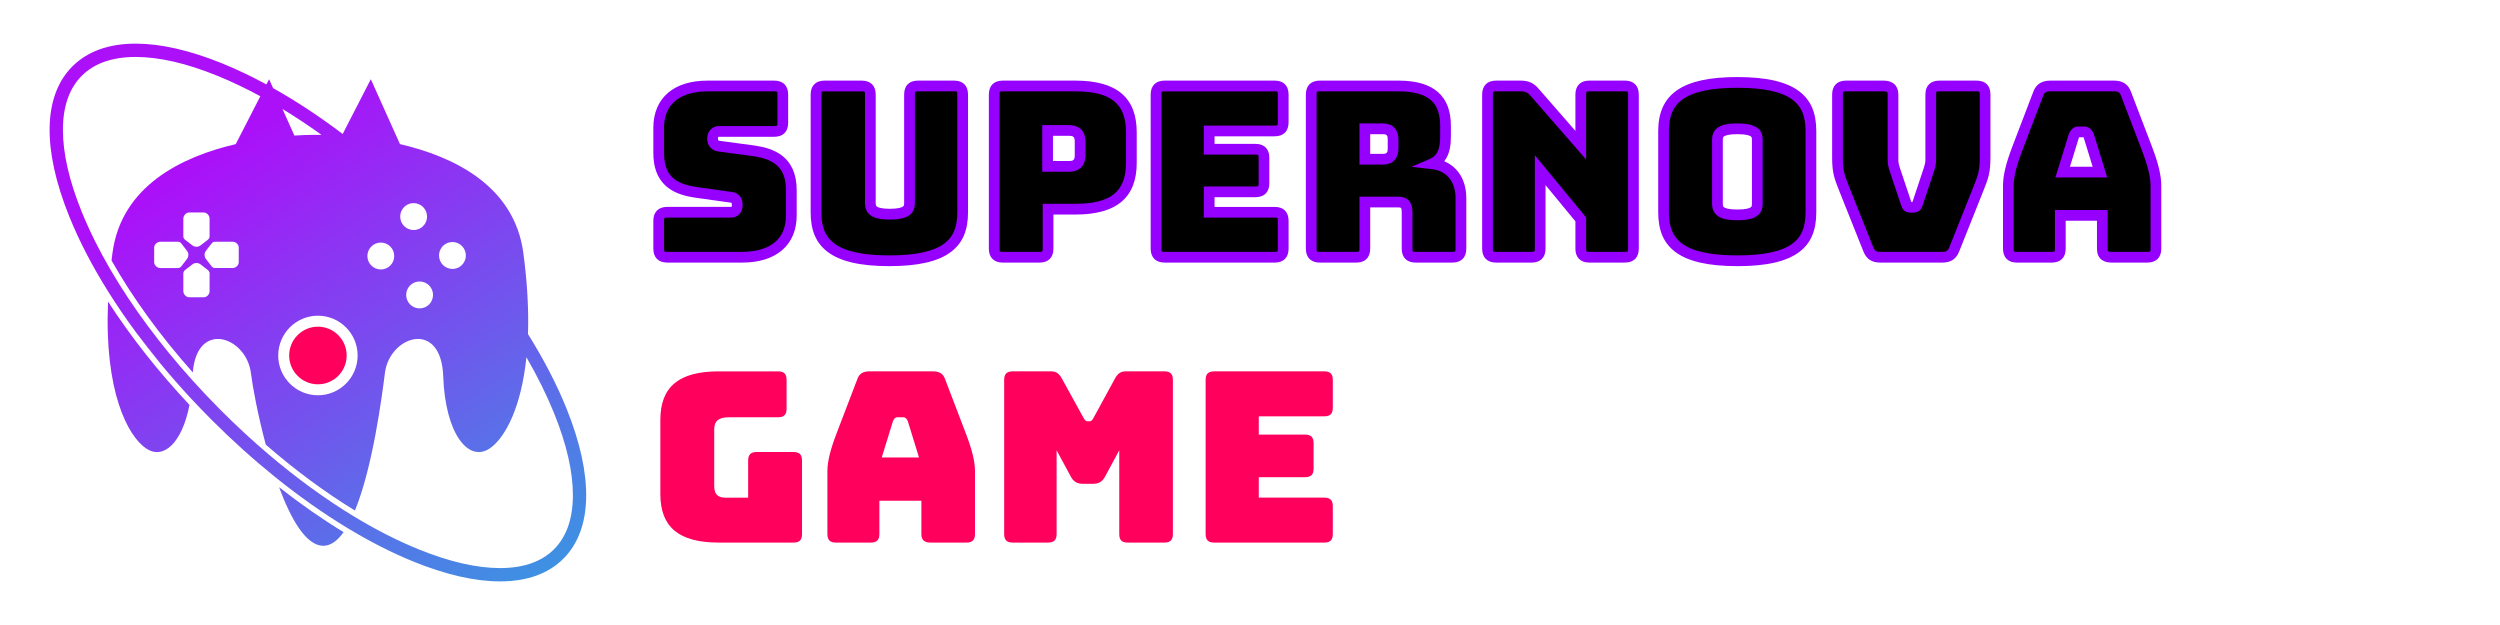 <svg width="192" height="48" viewBox="0 0 192 48" fill="none" xmlns="http://www.w3.org/2000/svg">
<path d="M51.244 19.754C50.788 19.754 50.587 19.553 50.587 19.096V16.959C50.587 16.502 50.788 16.301 51.244 16.301H56.146C56.456 16.301 56.62 16.064 56.62 15.771C56.62 15.351 56.456 15.187 56.146 15.15L53.413 14.767C51.7 14.511 50.588 13.781 50.588 11.735V9.818C50.588 7.735 51.991 6.603 54.361 6.603H59.463C59.919 6.603 60.119 6.805 60.119 7.261V9.435C60.119 9.892 59.919 10.093 59.463 10.093H55.217C54.907 10.093 54.725 10.312 54.725 10.64C54.725 10.969 54.907 11.188 55.217 11.225L57.932 11.591C59.646 11.846 60.776 12.576 60.776 14.622V16.54C60.776 18.622 59.354 19.755 57.003 19.755H51.245L51.244 19.754Z" fill="black"/>
<path d="M57.002 20.166H51.244C50.566 20.166 50.176 19.776 50.176 19.096V16.959C50.176 16.279 50.566 15.889 51.244 15.889H56.146C56.174 15.889 56.209 15.889 56.209 15.772C56.209 15.632 56.184 15.584 56.18 15.578C56.18 15.578 56.156 15.567 56.098 15.56L56.089 15.559L53.356 15.176C52.317 15.021 51.593 14.717 51.074 14.221C50.47 13.644 50.176 12.831 50.176 11.736V9.818C50.176 8.679 50.572 7.743 51.321 7.114C52.05 6.502 53.073 6.191 54.36 6.191H59.462C60.141 6.191 60.53 6.582 60.53 7.261V9.435C60.53 10.115 60.141 10.505 59.462 10.505H55.216C55.171 10.505 55.136 10.505 55.136 10.64C55.136 10.8 55.202 10.808 55.265 10.816H55.271L57.987 11.182C59.364 11.387 61.186 11.967 61.186 14.622V16.54C61.186 18.811 59.622 20.167 57.002 20.167V20.166ZM51.244 16.714C51.015 16.714 50.999 16.73 50.999 16.959V19.096C50.999 19.325 51.015 19.341 51.244 19.341H57.002C58.258 19.341 60.363 18.977 60.363 16.539V14.622C60.363 13.022 59.641 12.262 57.871 11.997L55.164 11.633C54.647 11.571 54.313 11.181 54.313 10.64C54.313 10.099 54.684 9.68 55.216 9.68H59.462C59.691 9.68 59.707 9.664 59.707 9.435V7.261C59.707 7.032 59.691 7.016 59.462 7.016H54.36C53.105 7.016 50.999 7.38 50.999 9.818V11.736C50.999 13.358 51.692 14.094 53.472 14.359L56.199 14.742C56.512 14.78 57.031 14.966 57.031 15.772C57.031 16.318 56.659 16.714 56.145 16.714H51.243H51.244Z" fill="#9500FF"/>
<path d="M68.301 20.028C63.781 20.028 62.67 18.53 62.67 16.303V7.261C62.67 6.805 62.871 6.604 63.326 6.604H66.188C66.643 6.604 66.844 6.805 66.844 7.261V15.59C66.844 16.083 67.062 16.448 68.338 16.448C69.615 16.448 69.851 16.082 69.851 15.59V7.261C69.851 6.805 70.033 6.604 70.507 6.604H73.277C73.733 6.604 73.934 6.805 73.934 7.261V16.302C73.934 18.53 72.822 20.027 68.302 20.027L68.301 20.028Z" fill="black"/>
<path d="M68.301 20.44C66.064 20.44 64.506 20.076 63.539 19.327C62.665 18.65 62.258 17.689 62.258 16.303V7.261C62.258 6.582 62.648 6.191 63.326 6.191H66.187C66.865 6.191 67.254 6.582 67.254 7.261V15.59C67.254 15.799 67.307 15.837 67.351 15.868C67.438 15.931 67.683 16.036 68.338 16.036C68.992 16.036 69.253 15.93 69.342 15.867C69.385 15.836 69.439 15.798 69.439 15.589V7.261C69.439 6.571 69.818 6.191 70.507 6.191H73.277C73.955 6.191 74.344 6.581 74.344 7.261V16.301C74.344 17.688 73.938 18.649 73.063 19.326C72.096 20.075 70.538 20.439 68.301 20.439V20.44ZM63.326 7.016C63.097 7.016 63.081 7.032 63.081 7.261V16.302C63.081 17.428 63.378 18.159 64.043 18.674C64.86 19.307 66.253 19.615 68.301 19.615C70.349 19.615 71.742 19.308 72.56 18.674C73.224 18.159 73.521 17.428 73.521 16.302V7.261C73.521 7.032 73.505 7.016 73.277 7.016H70.507C70.339 7.016 70.295 7.05 70.295 7.05C70.295 7.05 70.261 7.094 70.261 7.262V15.59C70.261 16.717 69.233 16.861 68.338 16.861C67.442 16.861 66.432 16.717 66.432 15.59V7.262C66.432 7.033 66.416 7.017 66.188 7.017H63.326L63.326 7.016Z" fill="#9500FF"/>
<path d="M77.011 19.754C76.555 19.754 76.355 19.553 76.355 19.096V7.261C76.355 6.805 76.555 6.603 77.011 6.603H82.588C85.905 6.603 86.888 8.046 86.888 10.165V12.503C86.888 14.622 85.905 16.065 82.588 16.065H80.492V19.097C80.492 19.553 80.291 19.755 79.836 19.755H77.011V19.754ZM80.456 12.777H82.096C82.806 12.777 82.952 12.357 82.952 11.882V10.914C82.952 10.44 82.806 10.019 82.096 10.019H80.456V12.777Z" fill="black"/>
<path d="M79.836 20.166H77.011C76.333 20.166 75.944 19.776 75.944 19.096V7.261C75.944 6.582 76.333 6.191 77.011 6.191H82.588C85.758 6.191 87.3 7.491 87.3 10.165V12.503C87.3 15.177 85.759 16.477 82.588 16.477H80.903V19.097C80.903 19.776 80.514 20.167 79.836 20.167V20.166ZM77.011 7.016C76.783 7.016 76.767 7.032 76.767 7.261V19.096C76.767 19.325 76.783 19.341 77.011 19.341H79.836C80.064 19.341 80.08 19.325 80.08 19.096V15.652H82.587C85.313 15.652 86.477 14.71 86.477 12.503V10.165C86.477 7.958 85.313 7.016 82.587 7.016H77.011H77.011ZM82.096 13.19H80.044V9.607H82.096C82.569 9.607 83.364 9.777 83.364 10.914V11.882C83.364 13.019 82.569 13.189 82.096 13.189V13.19ZM80.867 12.365H82.096C82.458 12.365 82.541 12.274 82.541 11.882V10.914C82.541 10.522 82.458 10.431 82.096 10.431H80.867V12.365Z" fill="#9500FF"/>
<path d="M89.439 19.754C88.984 19.754 88.783 19.553 88.783 19.096V7.261C88.783 6.805 88.984 6.603 89.439 6.603H97.895C98.35 6.603 98.551 6.805 98.551 7.261V9.398C98.551 9.855 98.35 10.056 97.895 10.056H92.865V11.462H96.419C96.874 11.462 97.075 11.663 97.075 12.12V14.074C97.075 14.53 96.874 14.732 96.419 14.732H92.865V16.302H97.895C98.35 16.302 98.551 16.503 98.551 16.96V19.097C98.551 19.553 98.35 19.755 97.895 19.755H89.439V19.754Z" fill="black"/>
<path d="M97.895 20.166H89.44C88.762 20.166 88.372 19.776 88.372 19.096V7.261C88.372 6.582 88.762 6.191 89.44 6.191H97.895C98.574 6.191 98.963 6.582 98.963 7.261V9.398C98.963 10.078 98.574 10.468 97.895 10.468H93.277V11.05H96.419C97.097 11.05 97.486 11.44 97.486 12.12V14.074C97.486 14.754 97.097 15.144 96.419 15.144H93.277V15.89H97.895C98.574 15.89 98.963 16.28 98.963 16.96V19.097C98.963 19.776 98.574 20.167 97.895 20.167V20.166ZM89.439 7.016C89.211 7.016 89.195 7.032 89.195 7.261V19.096C89.195 19.325 89.211 19.341 89.439 19.341H97.895C98.123 19.341 98.139 19.325 98.139 19.096V16.959C98.139 16.73 98.123 16.714 97.895 16.714H92.454V14.319H96.419C96.647 14.319 96.663 14.303 96.663 14.074V12.12C96.663 11.891 96.647 11.875 96.419 11.875H92.454V9.644H97.895C98.123 9.644 98.139 9.628 98.139 9.399V7.262C98.139 7.033 98.123 7.017 97.895 7.017H89.439V7.016Z" fill="#9500FF"/>
<path d="M101.357 19.754C100.901 19.754 100.701 19.553 100.701 19.096V7.261C100.701 6.805 100.901 6.603 101.357 6.603H107.425C110.159 6.603 111.015 7.846 111.015 9.653V10.493C111.015 11.516 110.76 12.247 109.995 12.575C111.325 12.721 112.199 13.689 112.199 15.223V19.096C112.199 19.552 111.999 19.753 111.543 19.753H108.719C108.263 19.753 108.062 19.552 108.062 19.096V16.301C108.062 15.753 107.88 15.516 107.37 15.516H104.819V19.096C104.819 19.552 104.618 19.753 104.162 19.753H101.356L101.357 19.754ZM104.82 12.229H106.187C106.825 12.229 106.989 11.864 106.989 11.371V10.75C106.989 10.256 106.825 9.892 106.187 9.892H104.82V12.23V12.229Z" fill="black"/>
<path d="M111.544 20.166H108.72C108.042 20.166 107.652 19.776 107.652 19.096V16.302C107.652 15.929 107.593 15.929 107.371 15.929H105.232V19.097C105.232 19.776 104.843 20.167 104.164 20.167H101.358C100.679 20.167 100.29 19.776 100.29 19.097V7.261C100.29 6.582 100.679 6.191 101.358 6.191H107.426C110.081 6.191 111.428 7.356 111.428 9.654V10.494C111.428 11.078 111.361 11.826 110.916 12.386C111.981 12.83 112.612 13.854 112.612 15.224V19.096C112.612 19.776 112.223 20.166 111.544 20.166ZM104.408 15.104H107.371C108.103 15.104 108.475 15.507 108.475 16.302V19.096C108.475 19.325 108.491 19.341 108.719 19.341H111.544C111.772 19.341 111.788 19.325 111.788 19.096V15.224C111.788 13.949 111.101 13.112 109.95 12.986L108.394 12.815L109.833 12.197C110.373 11.965 110.604 11.455 110.604 10.494V9.654C110.604 8.79 110.393 8.166 109.96 7.748C109.457 7.263 108.604 7.016 107.425 7.016H101.357C101.129 7.016 101.113 7.032 101.113 7.261V19.096C101.113 19.325 101.129 19.341 101.357 19.341H104.164C104.392 19.341 104.408 19.325 104.408 19.096V15.104ZM106.186 12.642H104.408V9.479H106.186C106.639 9.479 107.399 9.645 107.399 10.75V11.371C107.399 12.477 106.639 12.642 106.186 12.642ZM105.231 11.817H106.186C106.526 11.817 106.577 11.716 106.577 11.371V10.75C106.577 10.404 106.526 10.304 106.186 10.304H105.231V11.817Z" fill="#9500FF"/>
<path d="M114.897 19.754C114.441 19.754 114.241 19.553 114.241 19.096V7.261C114.241 6.805 114.441 6.603 114.897 6.603H116.792C117.266 6.603 117.558 6.731 117.868 7.097L121.403 11.151V7.261C121.403 6.805 121.604 6.603 122.059 6.603H124.793C125.249 6.603 125.449 6.805 125.449 7.261V19.096C125.449 19.553 125.249 19.754 124.793 19.754H122.059C121.604 19.754 121.403 19.553 121.403 19.096V16.85L118.287 13.069V19.096C118.287 19.553 118.086 19.754 117.631 19.754H114.897Z" fill="black"/>
<path d="M124.792 20.166H122.059C121.38 20.166 120.991 19.776 120.991 19.096V16.998L118.697 14.216V19.096C118.697 19.776 118.308 20.166 117.63 20.166H114.896C114.218 20.166 113.829 19.776 113.829 19.096V7.261C113.829 6.582 114.218 6.191 114.896 6.191H116.792C117.393 6.191 117.795 6.376 118.18 6.83L120.991 10.053V7.261C120.991 6.582 121.38 6.191 122.058 6.191H124.792C125.47 6.191 125.859 6.582 125.859 7.261V19.096C125.859 19.776 125.47 20.166 124.792 20.166H124.792ZM117.875 11.923L121.814 16.701V19.096C121.814 19.325 121.83 19.341 122.059 19.341H124.792C125.021 19.341 125.037 19.325 125.037 19.096V7.261C125.037 7.032 125.021 7.016 124.792 7.016H122.059C121.83 7.016 121.814 7.032 121.814 7.261V12.25L117.558 7.368C117.328 7.097 117.15 7.016 116.792 7.016H114.897C114.669 7.016 114.653 7.032 114.653 7.261V19.096C114.653 19.325 114.669 19.341 114.897 19.341H117.631C117.859 19.341 117.875 19.325 117.875 19.096V11.923Z" fill="#9500FF"/>
<path d="M133.43 20.028C128.874 20.028 127.762 18.53 127.762 16.303V10.075C127.762 7.846 128.874 6.331 133.43 6.331C137.985 6.331 139.079 7.846 139.079 10.075V16.303C139.079 18.531 137.985 20.028 133.43 20.028ZM133.43 16.503C134.76 16.503 134.96 16.138 134.96 15.645V10.732C134.96 10.257 134.76 9.892 133.43 9.892C132.1 9.892 131.899 10.257 131.899 10.732V15.645C131.899 16.138 132.118 16.503 133.43 16.503Z" fill="black"/>
<path d="M133.43 20.44C131.177 20.44 129.609 20.076 128.637 19.328C127.76 18.652 127.351 17.691 127.351 16.303V10.075C127.351 7.2 129.226 5.918 133.43 5.918C135.681 5.918 137.247 6.286 138.216 7.042C139.086 7.721 139.491 8.685 139.491 10.075V16.303C139.491 17.693 139.086 18.653 138.215 19.328C137.247 20.077 135.682 20.441 133.43 20.441V20.44ZM133.43 6.742C131.367 6.742 129.964 7.053 129.139 7.692C128.472 8.211 128.173 8.945 128.173 10.073V16.301C128.173 17.428 128.471 18.159 129.138 18.673C129.96 19.306 131.365 19.615 133.429 19.615C135.494 19.615 136.893 19.307 137.71 18.673C138.372 18.161 138.667 17.429 138.667 16.301V10.073C138.667 8.942 138.371 8.208 137.709 7.691C136.89 7.052 135.49 6.742 133.429 6.742H133.43ZM133.43 16.915C132.526 16.915 131.487 16.771 131.487 15.645V10.732C131.487 9.621 132.525 9.479 133.43 9.479C135.151 9.479 135.372 10.149 135.372 10.732V15.645C135.372 16.771 134.335 16.915 133.43 16.915ZM133.43 10.304C132.752 10.304 132.497 10.41 132.406 10.473C132.35 10.512 132.311 10.553 132.311 10.732V15.645C132.311 15.853 132.362 15.889 132.408 15.921C132.499 15.985 132.752 16.091 133.43 16.091C134.107 16.091 134.368 15.985 134.457 15.922C134.5 15.891 134.549 15.857 134.549 15.645V10.732C134.549 10.535 134.503 10.503 134.459 10.472C134.369 10.409 134.115 10.304 133.43 10.304Z" fill="#9500FF"/>
<path d="M144.418 19.754C143.945 19.754 143.671 19.608 143.489 19.151L141.703 14.677C141.266 13.581 141.12 13.234 141.12 12.083V7.261C141.12 6.805 141.32 6.603 141.776 6.603H144.673C145.129 6.603 145.384 6.805 145.384 7.261V12.302C145.384 12.558 145.439 12.777 145.53 13.051L146.386 15.608C146.459 15.846 146.532 15.918 146.732 15.918H146.933C147.133 15.918 147.206 15.845 147.279 15.608L148.135 13.033C148.226 12.759 148.28 12.54 148.28 12.284V7.262C148.28 6.805 148.481 6.604 148.937 6.604H151.798C152.271 6.604 152.454 6.805 152.454 7.262V12.084C152.454 13.234 152.309 13.582 151.871 14.678L150.085 19.152C149.903 19.609 149.629 19.755 149.155 19.755H144.417L144.418 19.754Z" fill="black"/>
<path d="M149.157 20.166H144.418C143.749 20.166 143.345 19.9 143.107 19.304L141.301 14.779C140.87 13.699 140.708 13.295 140.708 12.083V7.261C140.708 6.582 141.098 6.191 141.776 6.191H144.673C145.376 6.191 145.795 6.591 145.795 7.261V12.302C145.795 12.506 145.841 12.683 145.92 12.921L146.78 15.487C146.782 15.494 146.784 15.501 146.786 15.507H146.88C146.882 15.501 146.884 15.494 146.886 15.487L146.889 15.478L147.745 12.903C147.824 12.665 147.87 12.488 147.87 12.284V7.262C147.87 6.582 148.259 6.192 148.937 6.192H151.798C152.487 6.192 152.866 6.572 152.866 7.262V12.084C152.866 13.296 152.705 13.7 152.273 14.78L150.467 19.305C150.229 19.9 149.825 20.167 149.156 20.167L149.157 20.166ZM141.776 7.016C141.547 7.016 141.531 7.032 141.531 7.261V12.083C141.531 13.136 141.644 13.419 142.065 14.473L143.871 18.998C143.981 19.275 144.089 19.342 144.418 19.342H149.157C149.487 19.342 149.594 19.275 149.704 18.998L151.51 14.473C151.931 13.419 152.044 13.136 152.044 12.083V7.261C152.044 7.093 152.011 7.05 152.01 7.05C152.01 7.05 151.966 7.016 151.798 7.016H148.937C148.709 7.016 148.693 7.032 148.693 7.261V12.284C148.693 12.597 148.627 12.861 148.526 13.163L147.671 15.734C147.585 16.013 147.422 16.331 146.933 16.331H146.733C146.244 16.331 146.081 16.013 145.995 15.735L145.14 13.182C145.039 12.88 144.972 12.616 144.972 12.302V7.261C144.972 7.108 144.972 7.016 144.673 7.016H141.775H141.776Z" fill="#9500FF"/>
<path d="M157.576 19.754H154.897C154.441 19.754 154.24 19.553 154.24 19.096V14.274C154.24 13.544 154.459 12.63 154.951 11.352L156.537 7.207C156.682 6.787 156.974 6.604 157.466 6.604H162.368C162.842 6.604 163.134 6.787 163.28 7.207L164.866 11.352C165.358 12.63 165.576 13.544 165.576 14.274V19.096C165.576 19.553 165.376 19.754 164.92 19.754H162.169C161.676 19.754 161.458 19.553 161.458 19.096V16.539H158.232V19.096C158.232 19.553 158.031 19.754 157.576 19.754ZM158.414 13.216H161.275L160.419 10.44C160.328 10.22 160.218 10.129 160.073 10.129H159.617C159.471 10.129 159.362 10.22 159.271 10.44L158.415 13.216H158.414Z" fill="black"/>
<path d="M164.92 20.166H162.169C161.749 20.166 161.047 20.027 161.047 19.096V16.951H158.644V19.096C158.644 19.776 158.255 20.166 157.576 20.166H154.897C154.219 20.166 153.83 19.776 153.83 19.096V14.274C153.83 13.477 154.058 12.53 154.568 11.204L156.151 7.064C156.354 6.485 156.797 6.191 157.467 6.191H162.369C163.027 6.191 163.463 6.484 163.666 7.064L165.249 11.204C165.76 12.53 165.987 13.477 165.987 14.274V19.096C165.987 19.776 165.598 20.166 164.92 20.166ZM157.82 16.128H161.868V19.097C161.868 19.285 161.868 19.342 162.168 19.342H164.919C165.148 19.342 165.164 19.326 165.164 19.097V14.275C165.164 13.593 164.947 12.712 164.48 11.501L162.89 7.342C162.817 7.13 162.712 7.016 162.367 7.016H157.465C157.103 7.016 156.999 7.125 156.924 7.342L156.919 7.354L155.334 11.499C154.867 12.711 154.65 13.592 154.65 14.274V19.096C154.65 19.325 154.666 19.341 154.895 19.341H157.574C157.802 19.341 157.818 19.325 157.818 19.096V16.127L157.82 16.128ZM161.833 13.628H157.856L158.89 10.281C159.084 9.815 159.392 9.717 159.616 9.717H160.072C160.297 9.717 160.604 9.815 160.798 10.281L160.811 10.318L161.833 13.628ZM158.971 12.804H160.717L160.032 10.582C160.024 10.565 160.018 10.552 160.012 10.541H159.676C159.67 10.552 159.664 10.565 159.656 10.582L158.971 12.804H158.971Z" fill="#9500FF"/>
<path d="M55.198 41.67C52.137 41.67 50.715 40.483 50.715 37.945V32.246C50.715 29.708 52.137 28.521 55.198 28.521H59.754C60.21 28.521 60.41 28.722 60.41 29.179V31.389C60.41 31.846 60.21 32.047 59.754 32.047H55.964C55.198 32.047 54.852 32.339 54.852 32.96V37.325C54.852 37.947 55.126 38.22 55.691 38.22H57.458V35.371C57.458 34.914 57.659 34.713 58.114 34.713H60.939C61.395 34.713 61.595 34.914 61.595 35.371V41.014C61.595 41.471 61.395 41.672 60.939 41.672H55.198V41.67Z" fill="#FF005C"/>
<path d="M66.88 41.67H64.201C63.745 41.67 63.544 41.469 63.544 41.012V36.19C63.544 35.46 63.763 34.547 64.255 33.269L65.841 29.123C65.986 28.703 66.278 28.52 66.77 28.52H71.672C72.146 28.52 72.438 28.703 72.584 29.123L74.169 33.269C74.662 34.547 74.88 35.46 74.88 36.19V41.012C74.88 41.469 74.68 41.67 74.224 41.67H71.472C70.98 41.67 70.762 41.469 70.762 41.012V38.455H67.536V41.012C67.536 41.469 67.335 41.67 66.88 41.67ZM67.718 35.131H70.579L69.723 32.355C69.632 32.136 69.522 32.045 69.377 32.045H68.921C68.775 32.045 68.666 32.136 68.575 32.355L67.719 35.131H67.718Z" fill="#FF005C"/>
<path d="M77.776 41.67C77.321 41.67 77.12 41.469 77.12 41.012V29.177C77.12 28.721 77.321 28.52 77.776 28.52H80.711C81.093 28.52 81.33 28.666 81.549 29.068L83.189 32.045C83.317 32.264 83.371 32.355 83.517 32.355H83.681C83.827 32.355 83.882 32.264 84.009 32.045L85.632 29.068C85.85 28.666 86.087 28.52 86.47 28.52H89.422C89.878 28.52 90.078 28.721 90.078 29.177V41.012C90.078 41.469 89.878 41.67 89.422 41.67H86.615C86.142 41.67 85.959 41.469 85.959 41.012V34.583L84.884 36.574C84.665 36.994 84.391 37.158 83.918 37.158H83.189C82.715 37.158 82.442 36.994 82.223 36.574L81.148 34.583V41.012C81.148 41.469 80.947 41.67 80.491 41.67H77.776H77.776Z" fill="#FF005C"/>
<path d="M93.248 41.67C92.793 41.67 92.592 41.469 92.592 41.012V29.177C92.592 28.721 92.793 28.52 93.248 28.52H101.704C102.16 28.52 102.36 28.721 102.36 29.177V31.314C102.36 31.771 102.16 31.972 101.704 31.972H96.674V33.378H100.228C100.684 33.378 100.884 33.579 100.884 34.036V35.99C100.884 36.447 100.684 36.648 100.228 36.648H96.674V38.218H101.704C102.16 38.218 102.36 38.419 102.36 38.876V41.013C102.36 41.47 102.16 41.671 101.704 41.671H93.248V41.67Z" fill="#FF005C"/>
<path d="M10.453 25.531C11.046 26.334 11.672 27.135 12.329 27.93L10.453 25.531Z" fill="url(#paint0_linear_54_268)"/>
<path d="M26.389 40.869C25.927 41.518 25.41 41.912 24.833 41.917V41.919C24.833 41.919 24.829 41.918 24.826 41.918C24.826 41.918 24.823 41.919 24.821 41.919V41.917C23.512 41.905 22.353 39.903 21.434 37.417C23.079 38.709 24.741 39.866 26.389 40.869Z" fill="url(#paint1_linear_54_268)"/>
<path d="M14.554 31.096C13.986 34.027 12.548 35.342 11.216 34.437C9.818 33.489 7.997 30.064 8.299 23.166C10.024 25.835 12.138 28.522 14.554 31.097V31.096Z" fill="url(#paint2_linear_54_268)"/>
<path d="M43.507 31.368C42.757 29.512 41.759 27.59 40.548 25.654C40.554 25.528 40.557 25.4 40.558 25.271C40.562 25.144 40.564 25.017 40.564 24.887C40.576 23.289 40.466 21.472 40.192 19.421C39.498 14.238 34.806 12.018 30.718 11.067L28.479 6.084L26.515 9.906L26.417 10.099L26.319 10.289C24.537 8.944 22.742 7.759 20.973 6.767L20.827 6.443L20.683 6.122L20.666 6.084L20.654 6.106L20.557 6.295L20.46 6.484C19.311 5.861 18.175 5.321 17.064 4.869C14.57 3.857 12.329 3.351 10.425 3.351C8.377 3.351 6.721 3.935 5.556 5.102C3.311 7.353 3.227 11.449 5.324 16.635C6.085 18.52 7.102 20.472 8.338 22.439C8.98 23.463 9.683 24.49 10.438 25.515C10.443 25.521 10.448 25.527 10.452 25.533L12.328 27.932C13.061 28.821 13.834 29.703 14.641 30.572C15.155 31.124 15.682 31.673 16.222 32.213C17.826 33.82 19.485 35.312 21.165 36.664C22.973 38.118 24.805 39.412 26.62 40.514C28.363 41.573 30.091 42.455 31.765 43.135C34.244 44.141 36.478 44.651 38.405 44.651C40.478 44.651 42.115 44.063 43.273 42.902C45.52 40.651 45.602 36.555 43.506 31.368L43.507 31.368ZM33.819 19.171C33.852 19.104 33.892 19.04 33.936 18.983C33.98 18.927 34.03 18.875 34.085 18.83C34.263 18.679 34.495 18.587 34.746 18.587C35.316 18.587 35.777 19.05 35.777 19.621C35.777 19.924 35.647 20.199 35.439 20.388C35.386 20.436 35.328 20.477 35.267 20.513C35.204 20.55 35.136 20.581 35.065 20.603C34.965 20.636 34.858 20.654 34.747 20.654C34.179 20.654 33.718 20.192 33.718 19.621C33.718 19.46 33.754 19.308 33.821 19.171L33.819 19.171ZM33.257 22.65C33.257 23.221 32.795 23.684 32.225 23.684C31.656 23.684 31.195 23.221 31.195 22.65C31.195 22.079 31.656 21.618 32.225 21.618C32.795 21.618 33.257 22.08 33.257 22.65ZM30.877 16.112C30.913 16.05 30.955 15.991 31.003 15.938C31.051 15.885 31.104 15.837 31.162 15.796C31.332 15.673 31.541 15.6 31.767 15.6C32.337 15.6 32.797 16.062 32.797 16.633C32.797 16.859 32.724 17.07 32.602 17.239C32.56 17.297 32.513 17.35 32.461 17.398H32.46C32.406 17.446 32.349 17.489 32.287 17.524C32.135 17.614 31.957 17.666 31.767 17.666C31.197 17.666 30.736 17.203 30.736 16.632C30.736 16.442 30.787 16.264 30.877 16.112ZM29.246 18.63C29.815 18.63 30.277 19.092 30.277 19.663C30.277 20.235 29.816 20.695 29.246 20.695C28.677 20.695 28.215 20.233 28.215 19.663C28.215 19.093 28.676 18.63 29.246 18.63ZM24.691 10.356C24.515 10.355 24.42 10.358 24.42 10.358H24.413C24.413 10.358 24.383 10.357 24.327 10.357C24.251 10.356 24.126 10.355 23.96 10.358C23.646 10.361 23.183 10.374 22.611 10.412L22.003 9.059L21.848 8.712L21.693 8.368C22.689 8.974 23.692 9.638 24.691 10.357V10.356ZM24.416 24.246C26.098 24.246 27.466 25.616 27.466 27.302C27.466 28.988 26.098 30.357 24.416 30.357C22.734 30.357 21.367 28.987 21.367 27.302C21.367 25.617 22.735 24.246 24.416 24.246ZM42.554 42.179C41.596 43.14 40.202 43.627 38.411 43.629C36.609 43.629 34.503 43.144 32.149 42.187C30.504 41.52 28.806 40.651 27.091 39.605C24.934 38.291 22.752 36.7 20.614 34.883C19.369 33.825 18.141 32.69 16.943 31.49C16.195 30.739 15.472 29.977 14.778 29.207C12.273 26.427 10.136 23.541 8.485 20.713C7.601 19.2 6.857 17.703 6.269 16.25C5.314 13.888 4.831 11.776 4.831 9.974C4.832 8.18 5.319 6.783 6.277 5.823C7.235 4.862 8.628 4.375 10.419 4.374H10.425C12.222 4.374 14.327 4.858 16.681 5.815C17.765 6.255 18.873 6.783 19.994 7.391L19.896 7.58L19.799 7.769L18.104 11.069C14.018 12.021 9.332 14.242 8.639 19.42C8.612 19.616 8.588 19.81 8.565 20.002C10.175 22.854 12.299 25.78 14.807 28.604C15.132 24.541 18.918 25.862 19.268 28.641C19.404 29.716 19.803 31.876 20.411 34.147C22.666 36.108 24.979 37.817 27.26 39.209C28.613 35.917 29.321 30.558 29.562 28.64C29.921 25.795 33.882 24.478 34.04 28.904C34.198 33.33 35.985 35.543 37.615 34.436C38.623 33.752 39.851 31.778 40.344 28.141C40.36 28.025 40.375 27.908 40.388 27.788C40.403 27.672 40.416 27.553 40.428 27.433C41.275 28.897 41.992 30.344 42.56 31.751C43.516 34.113 43.999 36.225 43.999 38.027C43.998 39.821 43.511 41.219 42.552 42.179H42.554ZM14.367 19.271C14.499 19.442 14.499 19.709 14.367 19.88L13.933 20.446C13.864 20.535 13.769 20.585 13.669 20.585H12.294C12.095 20.585 11.841 20.387 11.841 20.142V19.01C11.841 18.765 12.095 18.566 12.294 18.566H13.669C13.77 18.566 13.865 18.617 13.933 18.706L14.367 19.272V19.271ZM14.081 18.152V16.775C14.081 16.574 14.279 16.319 14.523 16.319H15.653C15.898 16.319 16.096 16.574 16.096 16.775V18.152C16.096 18.253 16.045 18.349 15.957 18.418L15.391 18.852C15.221 18.984 14.955 18.984 14.785 18.852L14.22 18.418C14.131 18.349 14.08 18.253 14.08 18.152H14.081ZM14.081 20.998C14.081 20.898 14.131 20.802 14.22 20.733L14.786 20.298C14.956 20.166 15.221 20.166 15.392 20.298L15.957 20.733C16.046 20.802 16.097 20.898 16.097 20.998V22.376C16.097 22.577 15.898 22.831 15.654 22.831H14.524C14.279 22.831 14.081 22.577 14.081 22.376V20.998H14.081ZM15.809 19.879C15.678 19.708 15.678 19.442 15.809 19.271L16.244 18.705C16.313 18.616 16.408 18.564 16.507 18.564H17.882C18.082 18.564 18.336 18.763 18.336 19.008V20.141C18.336 20.386 18.082 20.584 17.882 20.584H16.507C16.407 20.584 16.312 20.534 16.244 20.444L15.809 19.878V19.879Z" fill="url(#paint3_linear_54_268)"/>
<path d="M24.416 25.089C23.199 25.089 22.208 26.082 22.208 27.302C22.208 28.522 23.199 29.515 24.416 29.515C25.633 29.515 26.624 28.522 26.624 27.302C26.624 26.082 25.634 25.089 24.416 25.089Z" fill="#FF005C"/>
<defs>
<linearGradient id="paint0_linear_54_268" x1="30.304" y1="55.535" x2="5.875" y2="18.492" gradientUnits="userSpaceOnUse">
<stop stop-color="#4A83E5"/>
<stop offset="1" stop-color="#AB10F9"/>
</linearGradient>
<linearGradient id="paint1_linear_54_268" x1="33.165" y1="53.65" x2="8.736" y2="16.606" gradientUnits="userSpaceOnUse">
<stop stop-color="#359BE1"/>
<stop offset="1" stop-color="#AB10F9"/>
</linearGradient>
<linearGradient id="paint2_linear_54_268" x1="28.474" y1="56.742" x2="4.044" y2="19.699" gradientUnits="userSpaceOnUse">
<stop stop-color="#359BE1"/>
<stop offset="1" stop-color="#AB10F9"/>
</linearGradient>
<linearGradient id="paint3_linear_54_268" x1="42.295" y1="47.629" x2="17.865" y2="10.585" gradientUnits="userSpaceOnUse">
<stop stop-color="#359BE1"/>
<stop offset="0.18" stop-color="#4A83E5"/>
<stop offset="1" stop-color="#AB10F9"/>
</linearGradient>
</defs>
</svg>

